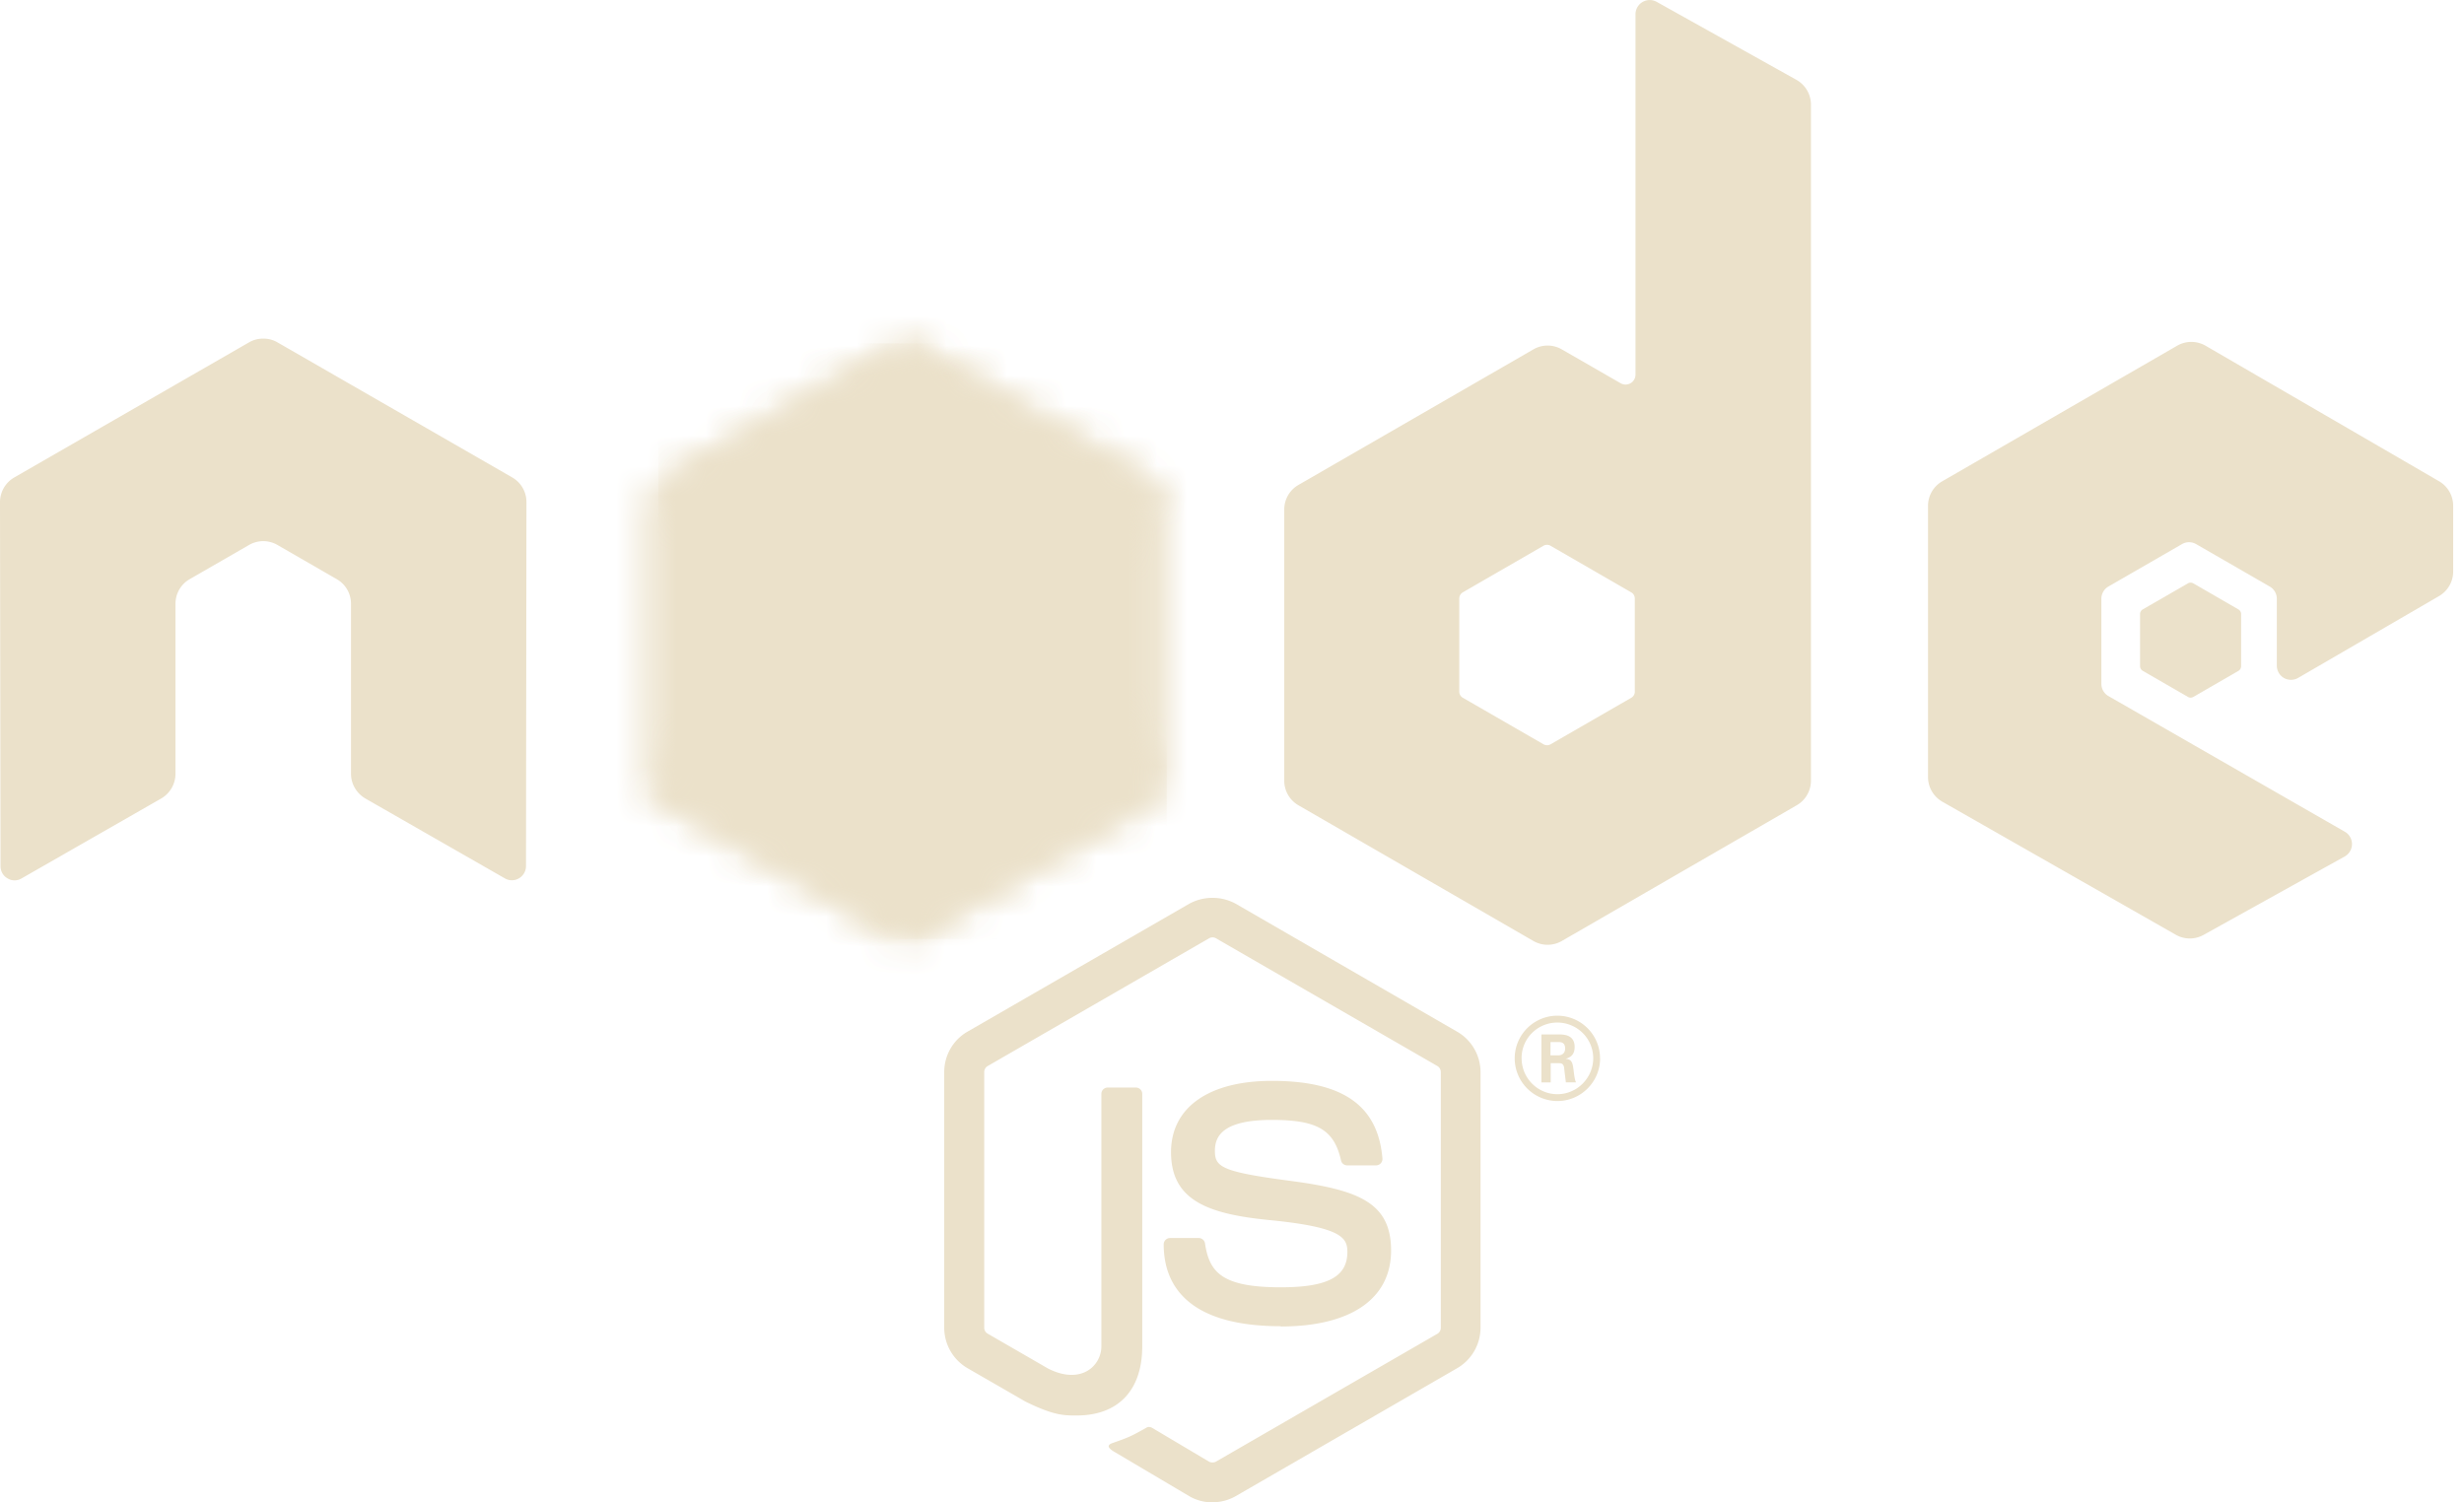 <svg width="82" height="50" viewBox="0 0 82 50" fill="none" xmlns="http://www.w3.org/2000/svg"><path d="M40.35 50c-.27 0-.537-.07-.773-.207l-2.461-1.457c-.368-.205-.189-.278-.067-.32.49-.172.59-.21 1.112-.508.056-.03.127-.02.184.013l1.89 1.123a.25.25 0 00.23 0l7.372-4.256a.233.233 0 00.112-.2v-8.507a.237.237 0 00-.114-.203l-7.37-4.252a.227.227 0 00-.226 0l-7.369 4.252a.235.235 0 00-.116.2v8.509c0 .08.044.158.114.197l2.019 1.166c1.096.549 1.766-.097 1.766-.747v-8.397a.21.21 0 01.214-.212h.934c.116 0 .212.092.212.212v8.4c0 1.462-.797 2.302-2.183 2.302-.426 0-.762 0-1.7-.461l-1.934-1.115a1.559 1.559 0 01-.773-1.345v-8.508c0-.554.295-1.07.773-1.344l7.38-4.257a1.617 1.617 0 011.55 0l7.371 4.26c.477.274.774.79.774 1.343v8.508a1.56 1.56 0 01-.774 1.343l-7.37 4.258a1.55 1.55 0 01-.778.206" fill="#EBE1CA"/><path d="M42.629 44.137c-3.226 0-3.902-1.48-3.902-2.723 0-.118.095-.212.213-.212h.952c.106 0 .194.077.21.18.145.97.573 1.46 2.524 1.46 1.553 0 2.214-.35 2.214-1.175 0-.474-.188-.827-2.602-1.063-2.019-.2-3.267-.644-3.267-2.259 0-1.487 1.255-2.373 3.357-2.373 2.36 0 3.53.82 3.678 2.58a.215.215 0 01-.214.233h-.957c-.1 0-.187-.07-.207-.166-.23-1.021-.788-1.348-2.303-1.348-1.696 0-1.894.59-1.894 1.034 0 .537.233.694 2.521.996 2.267.301 3.342.726 3.342 2.318 0 1.606-1.34 2.527-3.676 2.527m8.98-9.023h.248c.203 0 .241-.142.241-.225 0-.218-.15-.218-.232-.218H51.6l-.002.443zm-.3-.697h.548c.188 0 .557 0 .557.42 0 .294-.188.355-.3.392.219.014.233.158.263.361.015.128.039.347.083.421h-.338c-.009-.074-.06-.48-.06-.502-.023-.09-.054-.135-.167-.135h-.278v.639h-.309v-1.596zm-.66.793c0 .66.534 1.196 1.19 1.196.66 0 1.193-.546 1.193-1.196 0-.662-.54-1.188-1.196-1.188-.646 0-1.188.518-1.188 1.186m2.613.006c0 .782-.64 1.42-1.421 1.42a1.424 1.424 0 01-1.421-1.42 1.42 1.42 0 112.84 0" fill="#EBE1CA"/><path fill-rule="evenodd" clip-rule="evenodd" d="M17.52 16.71a.944.944 0 00-.472-.82l-7.816-4.497a.912.912 0 00-.43-.123h-.08a.928.928 0 00-.433.123L.473 15.891a.951.951 0 00-.473.82l.017 12.115c0 .168.087.325.235.407a.447.447 0 00.468 0l4.647-2.66a.953.953 0 00.473-.82v-5.66c0-.337.179-.649.471-.817l1.979-1.14a.94.94 0 01.942 0l1.977 1.14c.293.168.472.48.472.817v5.659c0 .336.182.646.474.82l4.644 2.659a.462.462 0 00.472 0 .474.474 0 00.234-.408l.015-12.112zm36.886 6.308a.235.235 0 01-.118.204l-2.685 1.548a.237.237 0 01-.236 0l-2.685-1.548a.234.234 0 01-.118-.204v-3.1c0-.084.044-.162.116-.204l2.684-1.55a.239.239 0 01.238 0l2.685 1.55c.074.042.118.12.118.204v3.1zM55.13.06a.474.474 0 00-.702.413v11.995a.33.33 0 01-.495.286l-1.959-1.127a.943.943 0 00-.943 0l-7.82 4.512a.942.942 0 00-.472.816v9.028c0 .338.18.648.473.818l7.819 4.516a.948.948 0 00.944 0l7.82-4.518a.946.946 0 00.472-.818v-22.5a.946.946 0 00-.485-.825L55.13.06zM81.17 19.837c.29-.169.47-.48.47-.816v-2.188a.945.945 0 00-.47-.817l-7.77-4.51a.944.944 0 00-.947 0l-7.818 4.512a.943.943 0 00-.472.817v9.025c0 .34.183.653.476.821l7.768 4.427a.942.942 0 00.926.006l4.699-2.611a.473.473 0 00.003-.822l-7.865-4.514a.469.469 0 01-.238-.408v-2.83c0-.17.088-.325.236-.41l2.447-1.411a.467.467 0 01.47 0l2.45 1.412a.47.47 0 01.236.407v2.226c0 .168.09.325.236.41a.475.475 0 00.473-.002l4.69-2.724z" fill="#EBE1CA"/><path fill-rule="evenodd" clip-rule="evenodd" d="M72.811 19.415a.18.18 0 01.181 0l1.5.866a.18.18 0 01.091.157v1.732a.181.181 0 01-.09.157l-1.5.866a.18.18 0 01-.181 0l-1.5-.866a.18.18 0 01-.092-.157v-1.733c0-.064.033-.124.09-.156l1.501-.866z" fill="#EBE1CA"/><mask id="prefix__mask0_893_163" style="mask-type:luminance" maskUnits="userSpaceOnUse" x="21" y="11" width="18" height="21"><path d="M29.66 11.55l-7.774 4.488a.938.938 0 00-.47.813v8.982c0 .335.179.645.47.813l7.776 4.491c.29.168.649.168.939 0l7.774-4.491a.94.94 0 00.469-.813V16.85a.938.938 0 00-.47-.813L30.6 11.55a.946.946 0 00-.941 0" fill="#fff"/></mask><g mask="url(#prefix__mask0_893_163)"><path d="M46.702 15.275L24.793 4.536 13.56 27.452l21.908 10.74 11.234-22.917z" fill="#EBE1CA"/></g><mask id="prefix__mask1_893_163" style="mask-type:luminance" maskUnits="userSpaceOnUse" x="21" y="11" width="18" height="21"><path d="M21.61 26.402c.075.096.168.18.277.243l6.67 3.852 1.11.639a.942.942 0 00.727.089l8.2-15.015a.928.928 0 00-.218-.174l-5.091-2.94-2.691-1.548a.98.98 0 00-.244-.098l-8.74 14.952z" fill="#fff"/></mask><g mask="url(#prefix__mask1_893_163)"><path d="M12.138 18.454l15.47 20.938 20.459-15.116L32.596 3.339 12.138 18.454z" fill="#EBE1CA"/></g><mask id="prefix__mask2_893_163" style="mask-type:luminance" maskUnits="userSpaceOnUse" x="21" y="11" width="18" height="21"><path d="M30.038 11.43a.948.948 0 00-.376.12l-7.753 4.474 8.36 15.228a.932.932 0 00.334-.116l7.775-4.49a.942.942 0 00.454-.642l-8.522-14.56a.974.974 0 00-.268-.014" fill="#fff"/></mask><g mask="url(#prefix__mask2_893_163)"><path d="M21.908 11.426v19.826h16.92V11.426h-16.92z" fill="#EBE1CA"/></g></svg>
